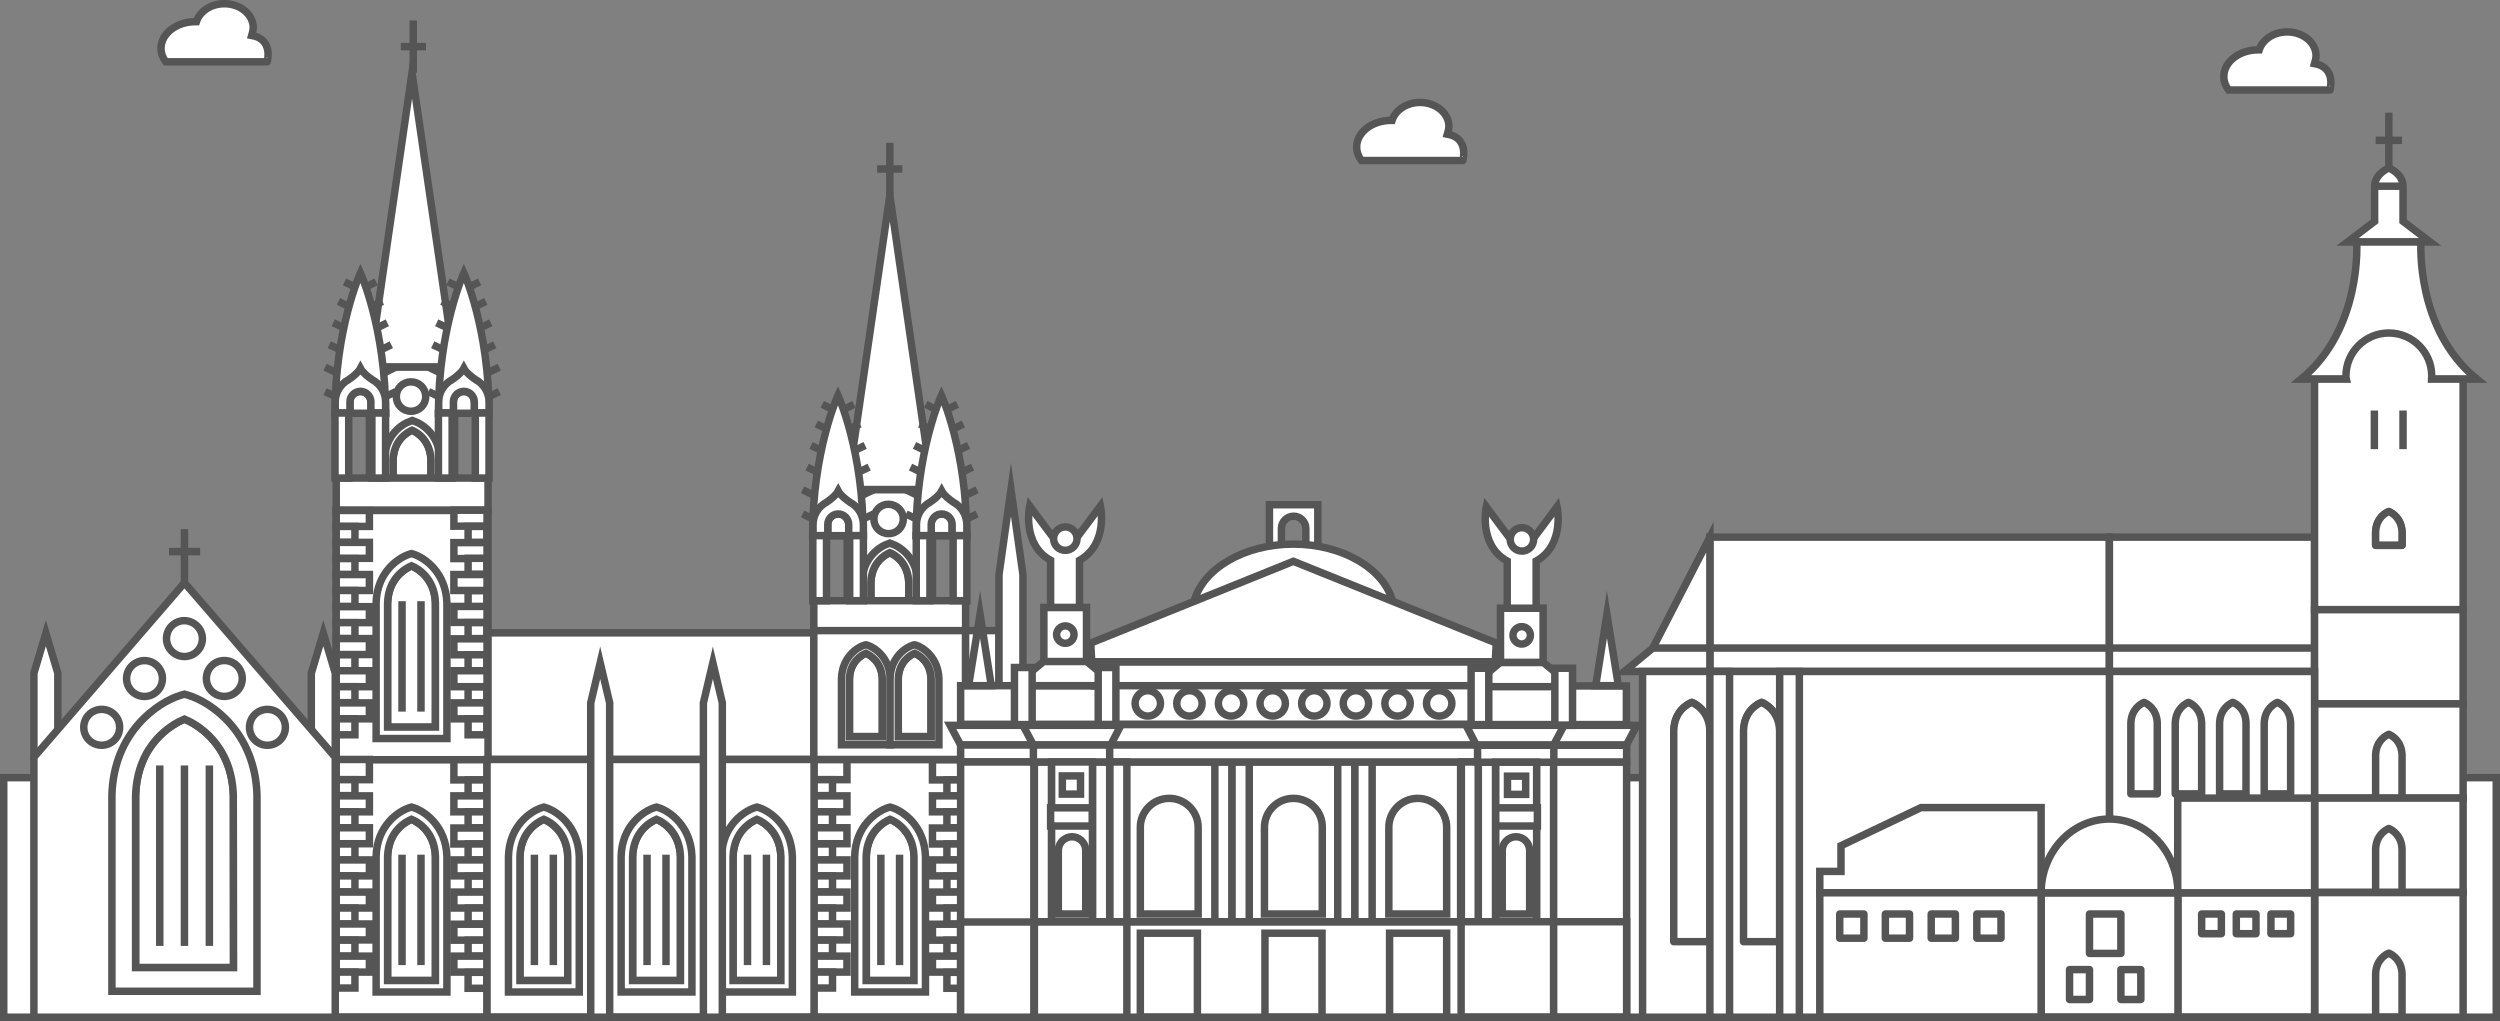 <?xml version="1.0" encoding="utf-8"?>
<!-- Generator: Adobe Illustrator 24.0.1, SVG Export Plug-In . SVG Version: 6.00 Build 0)  -->
<svg version="1.1" id="Режим_изоляции"
	 xmlns="http://www.w3.org/2000/svg" xmlns:xlink="http://www.w3.org/1999/xlink" x="0px" y="0px" viewBox="0 0 1003 409.6"
	 style="enable-background:new 0 0 1003 409.6;" xml:space="preserve">
<rect x="0" y="0" width="1003" height="409.6" fill="#808080" stroke="none"/>
<style type="text/css">
	.st0{fill:#FFFFFF;stroke:#555555;stroke-width:3;stroke-miterlimit:10;}
	.st1{fill:#FFFFFF;stroke:#555555;stroke-width:3;stroke-linejoin:round;stroke-miterlimit:10;}
	.st2{fill:none;stroke:#555555;stroke-width:3;stroke-miterlimit:10;}
	.st3{fill:none;stroke:#555555;stroke-width:3;stroke-linejoin:round;stroke-miterlimit:10;}
</style>
<g>
	<rect x="1.5" y="312" class="st0" width="1000" height="96.1"/>
	<path class="st0" d="M101,14.2c0,0,0.6-2,0.6-3.1c0-5.3-5.2-9.6-11.6-9.6c-5.4,0-9.9,3.1-11.2,7.2c-0.1,0-0.2,0-0.4,0
		c-7.6,0-13.8,4.8-13.8,10.7c0,2,0.7,3.8,1.9,5.4h40.7C107.2,24.8,109.8,15.8,101,14.2z"/>
	<path class="st0" d="M580.7,53.8c0,0,0.6-2,0.6-3.1c0-5.3-5.2-9.6-11.6-9.6c-5.4,0-9.9,3.1-11.2,7.2c-0.1,0-0.2,0-0.4,0
		c-7.6,0-13.8,4.8-13.8,10.7c0,2,0.7,3.8,1.9,5.4h40.7C586.9,64.4,589.5,55.4,580.7,53.8z"/>
	<path class="st0" d="M928.6,25.5c0,0,0.6-2,0.6-3.1c0-5.3-5.2-9.6-11.6-9.6c-5.4,0-9.9,3.1-11.2,7.2c-0.1,0-0.2,0-0.4,0
		c-7.6,0-13.8,4.8-13.8,10.7c0,2,0.7,3.8,1.9,5.4h40.7C934.8,36.1,937.4,27.1,928.6,25.5z"/>
	<g>
		<rect x="134.5" y="304.7" class="st0" width="60.9" height="103.3"/>
		<rect x="195.4" y="253.9" class="st0" width="131.2" height="50.8"/>
		<rect x="148.2" y="147.2" class="st0" width="34.2" height="57.5"/>
		<g>
			<path class="st1" d="M165.3,172.6c-1.8,0.7-7.3,3.7-7.6,11.9v26.7h15.2v-26.7C172.7,176.4,167.1,173.4,165.3,172.6z"/>
			<path class="st0" d="M176.6,184.4c-0.3-9.8-7.1-14.4-10.7-15.5l-0.5-0.2l-0.5,0.2c-3.6,1.1-10.4,5.7-10.7,15.5v30.4h22.5
				L176.6,184.4L176.6,184.4z M172.9,211.2h-15.2v-26.7c0.3-8.1,5.8-11.1,7.6-11.9c1.8,0.7,7.3,3.8,7.6,11.9L172.9,211.2
				L172.9,211.2z"/>
		</g>
		<polygon class="st0" points="148.2,147.2 165.3,29.2 182.5,147.2 		"/>
		<g>
			<line class="st2" x1="165.8" y1="29.2" x2="165.8" y2="8.2"/>
			<line class="st2" x1="160.8" y1="18.7" x2="170.9" y2="18.7"/>
		</g>
		<g>
			<line class="st2" x1="357" y1="78.4" x2="357" y2="57.3"/>
			<line class="st2" x1="351.9" y1="67.8" x2="362" y2="67.8"/>
		</g>
		<rect x="134.9" y="191.8" class="st0" width="60.9" height="12.9"/>
		<g>
			<g>
				<g>
					<path class="st0" d="M144.6,109.5c0,0-10.2,22.3-10.2,56.3h20.3C154.7,131.7,144.6,109.5,144.6,109.5z"/>
					<g>
						<g>
							<line class="st2" x1="134.5" y1="159.1" x2="130.4" y2="157.1"/>
							<line class="st2" x1="134.5" y1="149.3" x2="130.4" y2="147.3"/>
							<line class="st2" x1="136.3" y1="140.3" x2="132.1" y2="138.3"/>
							<line class="st2" x1="137.9" y1="131.5" x2="133.7" y2="129.5"/>
							<line class="st2" x1="139.9" y1="123" x2="135.8" y2="120.9"/>
							<line class="st2" x1="142.4" y1="115.1" x2="138.2" y2="113.1"/>
						</g>
						<g>
							<line class="st2" x1="154.7" y1="159.1" x2="158.8" y2="157.1"/>
							<line class="st2" x1="154.7" y1="149.3" x2="158.8" y2="147.3"/>
							<line class="st2" x1="152.9" y1="140.3" x2="157" y2="138.3"/>
							<line class="st2" x1="151.3" y1="131.5" x2="155.4" y2="129.5"/>
							<line class="st2" x1="149.2" y1="123" x2="153.4" y2="120.9"/>
							<line class="st2" x1="146.8" y1="115.1" x2="150.9" y2="113.1"/>
						</g>
					</g>
				</g>
				<g>
					<path class="st1" d="M148.8,161.3c0-2.3-1.9-4.2-4.2-4.2s-4.2,1.9-4.2,4.2v4.5h8.5v-4.5H148.8z"/>
					<path class="st0" d="M149.3,152.3c-1.5-1-3.8-2.8-4.7-4.5c-0.9,1.7-3.2,3.5-4.7,4.5c-3.2,1.7-5.4,5.1-5.4,8.9v4.5h5.9v-4.5
						c0-2.3,1.9-4.2,4.2-4.2s4.2,1.9,4.2,4.2v4.5h5.9v-4.5C154.7,157.4,152.5,154,149.3,152.3z"/>
				</g>
			</g>
			<g>
				<rect x="134.4" y="165.7" class="st0" width="5.5" height="26.1"/>
				<rect x="149.2" y="165.7" class="st0" width="5.5" height="26.1"/>
			</g>
			<g>
				<g>
					<path class="st0" d="M186.1,109.5c0,0-10.2,22.3-10.2,56.3h20.3C196.2,131.7,186.1,109.5,186.1,109.5z"/>
					<g>
						<g>
							<line class="st2" x1="176" y1="159.1" x2="171.9" y2="157.1"/>
							<line class="st2" x1="176" y1="149.3" x2="171.9" y2="147.3"/>
							<line class="st2" x1="177.8" y1="140.3" x2="173.6" y2="138.3"/>
							<line class="st2" x1="179.4" y1="131.5" x2="175.2" y2="129.5"/>
							<line class="st2" x1="181.4" y1="123" x2="177.3" y2="120.9"/>
							<line class="st2" x1="183.9" y1="115.1" x2="179.7" y2="113.1"/>
						</g>
						<g>
							<line class="st2" x1="196.2" y1="159.1" x2="200.3" y2="157.1"/>
							<line class="st2" x1="196.2" y1="149.3" x2="200.3" y2="147.3"/>
							<line class="st2" x1="194.4" y1="140.3" x2="198.5" y2="138.3"/>
							<line class="st2" x1="192.8" y1="131.5" x2="196.9" y2="129.5"/>
							<line class="st2" x1="190.7" y1="123" x2="194.9" y2="120.9"/>
							<line class="st2" x1="188.3" y1="115.1" x2="192.4" y2="113.1"/>
						</g>
					</g>
				</g>
				<g>
					<path class="st1" d="M190.3,161.3c0-2.3-1.9-4.2-4.2-4.2s-4.2,1.9-4.2,4.2v4.5h8.5v-4.5H190.3z"/>
					<path class="st0" d="M190.8,152.3c-1.5-1-3.8-2.8-4.7-4.5c-0.9,1.7-3.2,3.5-4.7,4.5c-3.2,1.7-5.4,5.1-5.4,8.9v4.5h5.9v-4.5
						c0-2.3,1.9-4.2,4.2-4.2s4.2,1.9,4.2,4.2v4.5h5.9v-4.5C196.2,157.4,194,154,190.8,152.3z"/>
				</g>
			</g>
			<g>
				<rect x="175.9" y="165.7" class="st0" width="5.5" height="26.1"/>
				<rect x="190.7" y="165.7" class="st0" width="5.5" height="26.1"/>
			</g>
		</g>
		<rect x="134.9" y="204.8" class="st0" width="60.9" height="100"/>
		<path class="st0" d="M170.8,159.1c0,3.3-2.6,5.9-5.9,5.9c-3.3,0-5.9-2.6-5.9-5.9s2.6-5.9,5.9-5.9
			C168.2,153.2,170.8,155.8,170.8,159.1z"/>
		<g>
			<g>
				<rect x="134.9" y="204.8" class="st0" width="13.3" height="6.4"/>
				<rect x="134.9" y="211.2" class="st0" width="7.5" height="6.4"/>
			</g>
			<g>
				<rect x="134.9" y="217.6" class="st0" width="13.3" height="6.4"/>
				<rect x="134.9" y="224.1" class="st0" width="7.5" height="6.4"/>
			</g>
			<g>
				<g>
					<rect x="134.9" y="230.5" class="st0" width="13.3" height="6.4"/>
					<rect x="134.9" y="236.9" class="st0" width="7.5" height="6.4"/>
				</g>
				<g>
					<rect x="134.9" y="243.4" class="st0" width="13.3" height="6.4"/>
					<rect x="134.9" y="249.8" class="st0" width="7.5" height="6.4"/>
				</g>
			</g>
			<g>
				<rect x="134.9" y="256.2" class="st0" width="13.3" height="6.4"/>
				<rect x="134.9" y="262.7" class="st0" width="7.5" height="6.4"/>
			</g>
			<g>
				<g>
					<rect x="134.9" y="269.1" class="st0" width="13.3" height="6.4"/>
					<rect x="134.9" y="275.5" class="st0" width="7.5" height="6.4"/>
				</g>
				<g>
					<rect x="134.9" y="282" class="st0" width="13.3" height="6.4"/>
					<rect x="134.9" y="288.4" class="st0" width="7.5" height="6.4"/>
				</g>
			</g>
		</g>
		<g>
			<g>
				<rect x="182.1" y="204.7" class="st0" width="13.3" height="6.4"/>
				<rect x="187.8" y="211.2" class="st0" width="7.5" height="6.4"/>
			</g>
			<g>
				<rect x="182.1" y="217.7" class="st0" width="13.3" height="6.4"/>
				<rect x="187.8" y="224" class="st0" width="7.5" height="6.4"/>
			</g>
			<g>
				<g>
					<rect x="182.1" y="230.5" class="st0" width="13.3" height="6.4"/>
					<rect x="187.8" y="237" class="st0" width="7.5" height="6.4"/>
				</g>
				<g>
					<rect x="182.1" y="243.3" class="st0" width="13.3" height="6.4"/>
					<rect x="187.8" y="249.8" class="st0" width="7.5" height="6.4"/>
				</g>
			</g>
			<g>
				<rect x="182.1" y="256.3" class="st0" width="13.3" height="6.4"/>
				<rect x="187.8" y="262.7" class="st0" width="7.5" height="6.4"/>
			</g>
			<g>
				<g>
					<rect x="182.1" y="269.1" class="st0" width="13.3" height="6.4"/>
					<rect x="187.8" y="275.6" class="st0" width="7.5" height="6.4"/>
				</g>
				<g>
					<rect x="182.1" y="282" class="st0" width="13.3" height="6.4"/>
					<rect x="187.8" y="288.4" class="st0" width="7.5" height="6.4"/>
				</g>
			</g>
		</g>
		<g>
			<g>
				<path class="st1" d="M165.1,227.1c-2.2,0.9-9.3,4.7-9.6,15v49.7h19.2v-49.7C174.4,231.8,167.3,228,165.1,227.1z"/>
				<path class="st0" d="M179.3,241.9c-0.4-12.3-9-18.2-13.5-19.6l-0.7-0.2l-0.7,0.2c-4.5,1.4-13.2,7.2-13.5,19.6v54.4h28.4V241.9
					L179.3,241.9z M174.7,291.7h-19.2V242c0.3-10.3,7.3-14,9.6-15c2.2,0.9,9.3,4.7,9.6,15L174.7,291.7L174.7,291.7z"/>
			</g>
			<g>
				<line class="st2" x1="161.3" y1="241.2" x2="161.3" y2="285.5"/>
				<line class="st2" x1="168.9" y1="241.2" x2="168.9" y2="285.5"/>
			</g>
		</g>
		<g>
			<g>
				<rect x="134.9" y="304.7" class="st0" width="13.3" height="8.1"/>
				<rect x="134.9" y="312.8" class="st0" width="7.5" height="6.4"/>
			</g>
			<g>
				<rect x="134.9" y="319.3" class="st0" width="13.3" height="6.4"/>
				<rect x="134.9" y="325.7" class="st0" width="7.5" height="6.4"/>
			</g>
			<g>
				<g>
					<rect x="134.9" y="332.1" class="st0" width="13.3" height="6.4"/>
					<rect x="134.9" y="338.6" class="st0" width="7.5" height="6.4"/>
				</g>
				<g>
					<rect x="134.9" y="345" class="st0" width="13.3" height="6.4"/>
					<rect x="134.9" y="351.4" class="st0" width="7.5" height="6.4"/>
				</g>
			</g>
			<g>
				<rect x="134.9" y="357.9" class="st0" width="13.3" height="6.4"/>
				<rect x="134.9" y="364.3" class="st0" width="7.5" height="6.4"/>
			</g>
			<g>
				<g>
					<rect x="134.9" y="370.7" class="st0" width="13.3" height="6.4"/>
					<rect x="134.9" y="377.2" class="st0" width="7.5" height="6.4"/>
				</g>
				<g>
					<rect x="134.9" y="383.6" class="st0" width="13.3" height="6.4"/>
					<rect x="134.9" y="390" class="st0" width="7.5" height="6.4"/>
				</g>
			</g>
		</g>
		<g>
			<g>
				<rect x="182.1" y="304.8" class="st0" width="13.3" height="8.1"/>
				<rect x="187.8" y="312.9" class="st0" width="7.5" height="6.4"/>
			</g>
			<g>
				<rect x="182.1" y="319.3" class="st0" width="13.3" height="6.4"/>
				<rect x="187.8" y="325.7" class="st0" width="7.5" height="6.4"/>
			</g>
			<g>
				<g>
					<rect x="182.1" y="332.2" class="st0" width="13.3" height="6.4"/>
					<rect x="187.8" y="338.6" class="st0" width="7.5" height="6.4"/>
				</g>
				<g>
					<rect x="182.1" y="345" class="st0" width="13.3" height="6.4"/>
					<rect x="187.8" y="351.5" class="st0" width="7.5" height="6.4"/>
				</g>
			</g>
			<g>
				<rect x="182.1" y="357.9" class="st0" width="13.3" height="6.4"/>
				<rect x="187.8" y="364.3" class="st0" width="7.5" height="6.4"/>
			</g>
			<g>
				<g>
					<rect x="182.1" y="370.8" class="st0" width="13.3" height="6.4"/>
					<rect x="187.8" y="377.2" class="st0" width="7.5" height="6.4"/>
				</g>
				<g>
					<rect x="182.1" y="383.6" class="st0" width="13.3" height="6.4"/>
					<rect x="187.8" y="390.1" class="st0" width="7.5" height="6.4"/>
				</g>
			</g>
		</g>
		<g>
			<g>
				<path class="st1" d="M165.1,328.7c-2.2,0.9-9.3,4.7-9.6,15v49.7h19.2v-49.7C174.4,333.5,167.3,329.7,165.1,328.7z"/>
				<path class="st0" d="M179.3,343.6c-0.4-12.3-9-18.2-13.5-19.6l-0.7-0.2l-0.7,0.2c-4.5,1.4-13.2,7.2-13.5,19.6V398h28.4V343.6
					L179.3,343.6z M174.7,393.4h-19.2v-49.7c0.3-10.3,7.3-14,9.6-15c2.2,0.9,9.3,4.7,9.6,15L174.7,393.4L174.7,393.4z"/>
			</g>
			<g>
				<line class="st2" x1="161.3" y1="342.9" x2="161.3" y2="387.2"/>
				<line class="st2" x1="168.9" y1="342.9" x2="168.9" y2="387.2"/>
			</g>
		</g>
		<rect x="339.9" y="196.4" class="st0" width="34.2" height="57.5"/>
		<g>
			<path class="st1" d="M357,221.8c-1.8,0.7-7.3,3.7-7.6,11.9v26.7h15.2v-26.7C364.3,225.6,358.7,222.5,357,221.8z"/>
			<path class="st0" d="M368.2,233.6c-0.3-9.8-7.1-14.4-10.7-15.5l-0.5-0.2l-0.5,0.2c-3.6,1.1-10.4,5.7-10.7,15.5V264h22.5
				L368.2,233.6L368.2,233.6z M364.6,260.3h-15.2v-26.7c0.3-8.1,5.8-11.1,7.6-11.9c1.8,0.7,7.3,3.8,7.6,11.9V260.3z"/>
		</g>
		<polygon class="st0" points="339.9,196.4 357,78.4 374.1,196.4 		"/>
		<rect x="326.5" y="241" class="st0" width="60.9" height="12.9"/>
		<g>
			<g>
				<g>
					<path class="st0" d="M336.2,158.6c0,0-10.2,22.3-10.2,56.3h20.3C346.4,180.9,336.2,158.6,336.2,158.6z"/>
					<g>
						<g>
							<line class="st2" x1="326.1" y1="208.2" x2="322" y2="206.2"/>
							<line class="st2" x1="326.1" y1="198.5" x2="322" y2="196.5"/>
							<line class="st2" x1="327.9" y1="189.4" x2="323.8" y2="187.4"/>
							<line class="st2" x1="329.5" y1="180.7" x2="325.4" y2="178.7"/>
							<line class="st2" x1="331.6" y1="172.1" x2="327.5" y2="170.1"/>
							<line class="st2" x1="334" y1="164.3" x2="329.9" y2="162.2"/>
						</g>
						<g>
							<line class="st2" x1="346.3" y1="208.2" x2="350.5" y2="206.2"/>
							<line class="st2" x1="346.3" y1="198.5" x2="350.5" y2="196.5"/>
							<line class="st2" x1="344.5" y1="189.4" x2="348.7" y2="187.4"/>
							<line class="st2" x1="342.9" y1="180.7" x2="347.1" y2="178.7"/>
							<line class="st2" x1="340.9" y1="172.1" x2="345" y2="170.1"/>
							<line class="st2" x1="338.5" y1="164.3" x2="342.6" y2="162.2"/>
						</g>
					</g>
				</g>
				<g>
					<path class="st1" d="M340.5,210.4c0-2.3-1.9-4.2-4.2-4.2c-2.3,0-4.2,1.9-4.2,4.2v4.5h8.5L340.5,210.4L340.5,210.4z"/>
					<path class="st0" d="M341,201.5c-1.5-1-3.8-2.8-4.7-4.5c-0.9,1.7-3.2,3.5-4.7,4.5c-3.2,1.7-5.4,5.1-5.4,8.9v4.5h5.9v-4.5
						c0-2.3,1.9-4.2,4.2-4.2c2.3,0,4.2,1.9,4.2,4.2v4.5h5.9v-4.5C346.3,206.5,344.2,203.2,341,201.5z"/>
				</g>
			</g>
			<g>
				<rect x="326.1" y="214.9" class="st0" width="5.5" height="26.1"/>
				<rect x="340.9" y="214.9" class="st0" width="5.5" height="26.1"/>
			</g>
			<g>
				<g>
					<path class="st0" d="M377.7,158.6c0,0-10.2,22.3-10.2,56.3h20.3C387.9,180.9,377.7,158.6,377.7,158.6z"/>
					<g>
						<g>
							<line class="st2" x1="367.6" y1="208.2" x2="363.5" y2="206.2"/>
							<line class="st2" x1="367.6" y1="198.5" x2="363.5" y2="196.5"/>
							<line class="st2" x1="369.4" y1="189.4" x2="365.3" y2="187.4"/>
							<line class="st2" x1="371" y1="180.7" x2="366.9" y2="178.7"/>
							<line class="st2" x1="373.1" y1="172.1" x2="369" y2="170.1"/>
							<line class="st2" x1="375.5" y1="164.3" x2="371.4" y2="162.2"/>
						</g>
						<g>
							<line class="st2" x1="387.8" y1="208.2" x2="392" y2="206.2"/>
							<line class="st2" x1="387.8" y1="198.5" x2="392" y2="196.5"/>
							<line class="st2" x1="386" y1="189.4" x2="390.2" y2="187.4"/>
							<line class="st2" x1="384.4" y1="180.7" x2="388.6" y2="178.7"/>
							<line class="st2" x1="382.4" y1="172.1" x2="386.5" y2="170.1"/>
							<line class="st2" x1="380" y1="164.3" x2="384.1" y2="162.2"/>
						</g>
					</g>
				</g>
				<g>
					<path class="st1" d="M382,210.4c0-2.3-1.9-4.2-4.2-4.2c-2.3,0-4.2,1.9-4.2,4.2v4.5h8.5L382,210.4L382,210.4z"/>
					<path class="st0" d="M382.5,201.5c-1.5-1-3.8-2.8-4.7-4.5c-0.9,1.7-3.2,3.5-4.7,4.5c-3.2,1.7-5.4,5.1-5.4,8.9v4.5h5.9v-4.5
						c0-2.3,1.9-4.2,4.2-4.2c2.3,0,4.2,1.9,4.2,4.2v4.5h5.9v-4.5C387.8,206.5,385.7,203.2,382.5,201.5z"/>
				</g>
			</g>
			<g>
				<rect x="367.6" y="214.9" class="st0" width="5.5" height="26.1"/>
				<rect x="382.4" y="214.9" class="st0" width="5.5" height="26.1"/>
			</g>
		</g>
		<path class="st0" d="M362.4,208.2c0,3.3-2.6,5.9-5.9,5.9s-5.9-2.6-5.9-5.9c0-3.3,2.6-5.9,5.9-5.9
			C359.8,202.4,362.4,205,362.4,208.2z"/>
		<g>
			<line class="st3" x1="327.4" y1="359.7" x2="338.5" y2="359.7"/>
			<line class="st3" x1="351.9" y1="359.7" x2="362.9" y2="359.7"/>
		</g>
		<rect x="326.5" y="304.7" class="st0" width="60.9" height="103.3"/>
		<g>
			<g>
				<rect x="326.5" y="304.7" class="st0" width="13.3" height="8.1"/>
				<rect x="326.5" y="312.8" class="st0" width="7.5" height="6.4"/>
				<rect x="326.5" y="319.3" class="st0" width="13.3" height="6.4"/>
				<rect x="326.5" y="325.7" class="st0" width="7.5" height="6.4"/>
				<g>
					<rect x="326.5" y="332.1" class="st0" width="13.3" height="6.4"/>
					<rect x="326.5" y="338.6" class="st0" width="7.5" height="6.4"/>
				</g>
				<g>
					<rect x="326.5" y="345" class="st0" width="13.3" height="6.4"/>
					<rect x="326.5" y="351.4" class="st0" width="7.5" height="6.4"/>
				</g>
				<rect x="326.5" y="357.9" class="st0" width="13.3" height="6.4"/>
				<rect x="326.5" y="364.3" class="st0" width="7.5" height="6.4"/>
				<g>
					<rect x="326.5" y="370.7" class="st0" width="13.3" height="6.4"/>
					<rect x="326.5" y="377.2" class="st0" width="7.5" height="6.4"/>
				</g>
				<g>
					<rect x="326.5" y="383.6" class="st0" width="13.3" height="6.4"/>
					<rect x="326.5" y="390" class="st0" width="7.5" height="6.4"/>
				</g>
			</g>
			<g>
				<rect x="374.1" y="304.8" class="st0" width="13.3" height="8.1"/>
				<rect x="379.9" y="312.9" class="st0" width="7.5" height="6.4"/>
				<rect x="374.1" y="319.3" class="st0" width="13.3" height="6.4"/>
				<rect x="379.9" y="325.7" class="st0" width="7.5" height="6.4"/>
				<g>
					<rect x="374.1" y="332.2" class="st0" width="13.3" height="6.4"/>
					<rect x="379.9" y="338.6" class="st0" width="7.5" height="6.4"/>
				</g>
				<g>
					<rect x="374.1" y="345" class="st0" width="13.3" height="6.4"/>
					<rect x="379.9" y="351.5" class="st0" width="7.5" height="6.4"/>
				</g>
				<rect x="374.1" y="357.9" class="st0" width="13.3" height="6.4"/>
				<rect x="379.9" y="364.3" class="st0" width="7.5" height="6.4"/>
				<g>
					<rect x="374.1" y="370.8" class="st0" width="13.3" height="6.4"/>
					<rect x="379.9" y="377.2" class="st0" width="7.5" height="6.4"/>
				</g>
				<g>
					<rect x="374.1" y="383.6" class="st0" width="13.3" height="6.4"/>
					<rect x="379.9" y="390.1" class="st0" width="7.5" height="6.4"/>
				</g>
			</g>
		</g>
		<g>
			<g>
				<path class="st1" d="M357.2,328.7c-2.2,0.9-9.3,4.7-9.6,15v49.7h19.2v-49.7C366.4,333.5,359.4,329.7,357.2,328.7z"/>
				<path class="st0" d="M371.3,343.6c-0.4-12.3-9-18.2-13.5-19.6l-0.7-0.2l-0.7,0.2c-4.5,1.4-13.2,7.2-13.5,19.6V398h28.4
					L371.3,343.6L371.3,343.6z M366.7,393.4h-19.2v-49.7c0.3-10.3,7.3-14,9.6-15c2.2,0.9,9.3,4.7,9.6,15V393.4z"/>
			</g>
			<g>
				<line class="st2" x1="353.4" y1="342.9" x2="353.4" y2="387.2"/>
				<line class="st2" x1="360.9" y1="342.9" x2="360.9" y2="387.2"/>
			</g>
		</g>
		<g>
			<g>
				<g>
					<g>
						<polygon class="st0" points="23.2,270.1 18.4,254 13.6,270.1 13.6,303.8 23.2,303.8 						"/>
						<polygon class="st0" points="134.5,270.1 129.7,254 124.9,270.1 124.9,303.8 134.5,303.8 						"/>
					</g>
					<path class="st0" d="M134.5,303.8c0,0,0,87.7,0,104.3H13.6c0-16.5,0-104.3,0-104.3l60.4-70L134.5,303.8z"/>
					<g>
						<path class="st1" d="M74,288.5c-4.6,1.9-19,9.7-19.6,30.7v69h39.3v-69C93,298.2,78.6,290.4,74,288.5z"/>
						<path class="st0" d="M103.1,319c-0.7-25.3-18.4-37.3-27.7-40.1l-1.4-0.4l-1.4,0.4c-9.3,2.8-27,14.8-27.7,40.1v78.7h58.2v-78.5
							L103.1,319z M93.7,388.2H54.4v-69c0.7-21.1,15-28.8,19.6-30.7c4.6,1.9,19,9.7,19.6,30.7L93.7,388.2L93.7,388.2z"/>
					</g>
					<line class="st2" x1="74" y1="233.8" x2="74" y2="212.3"/>
					<line class="st2" x1="67.8" y1="221.3" x2="80.3" y2="221.3"/>
				</g>
				<g>
					<line class="st2" x1="64.1" y1="307.1" x2="64.1" y2="379.5"/>
					<line class="st2" x1="74" y1="307.1" x2="74" y2="379.5"/>
					<line class="st2" x1="84" y1="307.1" x2="84" y2="379.5"/>
				</g>
			</g>
			<path class="st0" d="M81.2,256.2c0,4-3.2,7.2-7.2,7.2s-7.2-3.2-7.2-7.2S70,249,74,249C78,249.1,81.2,252.3,81.2,256.2z"/>
			<g>
				<g>
					
						<ellipse transform="matrix(3.327797e-02 -0.999 0.999 3.327797e-02 -215.883 321.21)" class="st0" cx="58.1" cy="272.2" rx="7.2" ry="7.2"/>
					<path class="st0" d="M48,291.8c0,4-3.2,7.2-7.2,7.2s-7.2-3.2-7.2-7.2s3.2-7.2,7.2-7.2C44.8,284.6,48,287.8,48,291.8z"/>
				</g>
				<g>
					<circle class="st0" cx="90" cy="272.2" r="7.2"/>
					<path class="st0" d="M100.1,291.8c0,4,3.2,7.2,7.2,7.2s7.2-3.2,7.2-7.2s-3.2-7.2-7.2-7.2C103.3,284.6,100.1,287.8,100.1,291.8z
						"/>
				</g>
			</g>
		</g>
		<rect x="195.4" y="304.7" class="st0" width="131.2" height="103.3"/>
		<g>
			<g>
				<g>
					<path class="st1" d="M218.2,328.7c-2.2,0.9-9.3,4.7-9.6,15v49.7h19.2v-49.7C227.4,333.5,220.4,329.7,218.2,328.7z"/>
					<path class="st0" d="M232.4,343.6c-0.4-12.3-9-18.2-13.5-19.6l-0.7-0.2l-0.7,0.2c-4.5,1.4-13.2,7.2-13.5,19.6V398h28.4V343.6
						L232.4,343.6z M227.8,393.4h-19.2v-49.7c0.3-10.3,7.3-14,9.6-15c2.2,0.9,9.3,4.7,9.6,15L227.8,393.4L227.8,393.4z"/>
				</g>
				<g>
					<line class="st2" x1="214.4" y1="342.9" x2="214.4" y2="387.2"/>
					<line class="st2" x1="222" y1="342.9" x2="222" y2="387.2"/>
				</g>
			</g>
			<g>
				<g>
					<path class="st1" d="M263.4,328.7c-2.2,0.9-9.3,4.7-9.6,15v49.7H273v-49.7C272.7,333.5,265.6,329.7,263.4,328.7z"/>
					<path class="st0" d="M277.6,343.6c-0.4-12.3-9-18.2-13.5-19.6l-0.7-0.2l-0.7,0.2c-4.5,1.4-13.2,7.2-13.5,19.6V398h28.4
						L277.6,343.6L277.6,343.6z M273,393.4h-19.2v-49.7c0.3-10.3,7.3-14,9.6-15c2.2,0.9,9.3,4.7,9.6,15V393.4z"/>
				</g>
				<g>
					<line class="st2" x1="259.6" y1="342.9" x2="259.6" y2="387.2"/>
					<line class="st2" x1="267.2" y1="342.9" x2="267.2" y2="387.2"/>
				</g>
			</g>
			<g>
				<g>
					<path class="st1" d="M303.7,328.7c-2.2,0.9-9.3,4.7-9.6,15v49.7h19.2v-49.7C313,333.5,305.9,329.7,303.7,328.7z"/>
					<path class="st0" d="M317.9,343.6c-0.4-12.3-9-18.2-13.5-19.6l-0.7-0.2L303,324c-4.5,1.4-13.2,7.2-13.5,19.6V398h28.4V343.6
						L317.9,343.6z M313.3,393.4h-19.2v-49.7c0.3-10.3,7.3-14,9.6-15c2.2,0.9,9.3,4.7,9.6,15V393.4z"/>
				</g>
				<g>
					<line class="st2" x1="299.9" y1="342.9" x2="299.9" y2="387.2"/>
					<line class="st2" x1="307.5" y1="342.9" x2="307.5" y2="387.2"/>
				</g>
			</g>
			<polygon class="st0" points="244.6,282 240.8,265.9 237,282 237,408.1 244.6,408.1 			"/>
			<polygon class="st0" points="289.8,282 286,265.9 282.2,282 282.2,408.1 289.8,408.1 			"/>
		</g>
		<rect x="326.5" y="253" class="st0" width="60.9" height="51.7"/>
		<g>
			<g>
				<path class="st1" d="M347.4,262c-1.6,0.7-6.4,3.3-6.6,10.3v23.2H354v-23.2C353.8,265.3,348.9,262.7,347.4,262z"/>
				<path class="st0" d="M357.2,272.3c-0.3-8.5-6.2-12.5-9.3-13.5l-0.5-0.1l-0.5,0.1c-3.1,0.9-9.1,5-9.3,13.5v26.5h19.6L357.2,272.3
					L357.2,272.3z M354,295.6h-13.2v-23.2c0.2-7.1,5.1-9.7,6.6-10.3c1.5,0.7,6.4,3.3,6.6,10.3V295.6z"/>
			</g>
			<g>
				<path class="st1" d="M366.9,262c-1.6,0.7-6.4,3.3-6.6,10.3v23.2h13.2v-23.2C373.3,265.3,368.5,262.7,366.9,262z"/>
				<path class="st0" d="M376.7,272.3c-0.3-8.5-6.2-12.5-9.3-13.5l-0.5-0.1l-0.5,0.1c-3.1,0.9-9.1,5-9.3,13.5v26.5h19.6L376.7,272.3
					L376.7,272.3z M373.6,295.6h-13.2v-23.2c0.2-7.1,5.1-9.7,6.6-10.3c1.5,0.7,6.4,3.3,6.6,10.3V295.6z"/>
			</g>
		</g>
		<rect x="387.4" y="253" class="st0" width="13.4" height="155"/>
		<polygon class="st0" points="410.4,408.1 400.8,408.1 400.8,230.5 405.6,196.4 410.4,230.5 		"/>
	</g>
	<g>
		<rect x="846.3" y="215.5" class="st0" width="82.3" height="53.9"/>
		<rect x="686" y="215.5" class="st0" width="160.2" height="53.9"/>
		<g>
			<path class="st0" d="M964.1,88.8v-14c0-5.2-5.7-7.4-5.7-7.4s-5.7,2.3-5.7,7.4v14l-10.9,8.3H975L964.1,88.8z"/>
			<path class="st0" d="M971.3,97.1h-25.8c0,0,2.3,34.9-22.3,55h70.5C969,132,971.3,97.1,971.3,97.1z"/>
			<path class="st0" d="M975.5,152.1c0-0.4,0.1-0.9,0.1-1.3c0-9.5-7.7-17.2-17.2-17.2s-17.2,7.7-17.2,17.2c0,0.4,0,0.9,0.1,1.3
				h-12.7v92.5h59.6v-92.5H975.5z"/>
			<g>
				<path class="st1" d="M958.4,205.3c-1.2,0.5-5.1,2.6-5.3,8.3v5.2h10.6v-5.2C963.5,207.9,959.6,205.8,958.4,205.3z"/>
				<path class="st1" d="M963.7,218.7h-10.6v-5.2c0.2-5.7,4-7.8,5.3-8.3c1.2,0.5,5.1,2.6,5.3,8.3V218.7z"/>
			</g>
			<g>
				<line class="st2" x1="952.6" y1="164.7" x2="952.6" y2="180.2"/>
				<line class="st2" x1="964.1" y1="164.7" x2="964.1" y2="180.2"/>
			</g>
			<rect x="928.6" y="244.6" class="st0" width="59.6" height="37.8"/>
			<rect x="928.6" y="282.4" class="st0" width="59.6" height="37.8"/>
			<g>
				<path class="st1" d="M958.4,294.6c-1.2,0.5-5.1,2.6-5.3,8.3v17.3h10.6v-17.3C963.5,297.2,959.6,295.1,958.4,294.6z"/>
			</g>
			<rect x="928.6" y="320.2" class="st0" width="59.6" height="37.8"/>
			<g>
				<path class="st1" d="M958.4,332.4c-1.2,0.5-5.1,2.6-5.3,8.3V358h10.6v-17.3C963.5,335,959.6,332.9,958.4,332.4z"/>
			</g>
			<rect x="928.6" y="358.1" class="st0" width="59.6" height="50"/>
			<g>
				<path class="st1" d="M958.4,382.4c-1.2,0.5-5.1,2.6-5.3,8.3V408h10.6v-17.3C963.5,385,959.6,382.9,958.4,382.4z"/>
			</g>
			<line class="st2" x1="958.4" y1="67.3" x2="958.4" y2="45.2"/>
			<line class="st2" x1="953.1" y1="56.3" x2="963.7" y2="56.3"/>
			<line class="st2" x1="952.6" y1="74.7" x2="964.1" y2="74.7"/>
		</g>
		<rect x="846.3" y="269.4" class="st0" width="82.3" height="138.7"/>
		<g>
			<path class="st1" d="M913.7,281.8c-1.2,0.5-5.1,2.6-5.3,8.3v28.4H919v-28.4C918.8,284.4,914.9,282.3,913.7,281.8z"/>
		</g>
		<g>
			<path class="st1" d="M895.8,281.8c-1.2,0.5-5.1,2.6-5.3,8.3v28.4h10.6v-28.4C901,284.4,897.1,282.3,895.8,281.8z"/>
		</g>
		<g>
			<path class="st1" d="M878,281.8c-1.2,0.5-5.1,2.6-5.3,8.3v28.4h10.6v-28.4C883.1,284.4,879.3,282.3,878,281.8z"/>
		</g>
		<g>
			<path class="st1" d="M860.2,281.8c-1.2,0.5-5.1,2.6-5.3,8.3v28.4h10.6v-28.4C865.3,284.4,861.4,282.3,860.2,281.8z"/>
		</g>
		<polygon class="st0" points="686,215.5 663.1,260 651.7,269.4 686,269.4 		"/>
		<line class="st2" x1="663.1" y1="260" x2="928.6" y2="260"/>
		<rect x="659" y="269.4" class="st0" width="187.3" height="138.7"/>
		<g>
			<path class="st1" d="M706.8,281.8c-1.7,0.7-7,3.6-7.2,11.3v7.1H714v-7.1C713.8,285.4,708.5,282.5,706.8,281.8z"/>
			<path class="st1" d="M714,377.8h-14.5v-84.7c0.2-7.8,5.5-10.6,7.2-11.3c1.7,0.7,7,3.6,7.3,11.3V377.8z"/>
		</g>
		<g>
			<path class="st1" d="M678.8,281.8c-1.7,0.7-7,3.6-7.2,11.3v7.1H686v-7.1C685.8,285.4,680.5,282.5,678.8,281.8z"/>
			<path class="st1" d="M686,377.8h-14.5v-84.7c0.2-7.8,5.5-10.6,7.2-11.3c1.7,0.7,7,3.6,7.3,11.3V377.8z"/>
		</g>
		<rect x="873.7" y="358.2" class="st0" width="54.9" height="49.8"/>
		<rect x="818.9" y="358.2" class="st0" width="54.9" height="49.8"/>
		<path class="st0" d="M846.3,328.6c-15.1,0-27.4,13.3-27.4,29.6h54.9C873.7,341.8,861.4,328.6,846.3,328.6z"/>
		<rect x="873.7" y="320.2" class="st0" width="54.9" height="38"/>
		<rect x="838.3" y="366.7" class="st1" width="12.6" height="15.8"/>
		<g>
			<rect x="830.3" y="389" class="st1" width="8" height="12"/>
			<rect x="850.9" y="389" class="st1" width="8" height="12"/>
		</g>
		<rect x="883.3" y="366.7" class="st1" width="7.9" height="7.9"/>
		<rect x="897.2" y="366.7" class="st1" width="7.9" height="7.9"/>
		<rect x="911.1" y="366.7" class="st1" width="7.9" height="7.9"/>
		<polygon class="st0" points="730.1,349.6 738.6,349.6 738.6,339.3 770.7,324 818.9,324 818.9,358.2 730.1,358.2 		"/>
		<rect x="686" y="269.4" class="st0" width="7.9" height="138.7"/>
		<rect x="714" y="269.4" class="st0" width="7.9" height="138.7"/>
		<rect x="730.1" y="358.2" class="st0" width="88.8" height="49.8"/>
		<rect x="738.1" y="366.7" class="st1" width="9.7" height="9.7"/>
		<rect x="756.4" y="366.7" class="st1" width="9.7" height="9.7"/>
		<rect x="774.8" y="366.7" class="st1" width="9.7" height="9.7"/>
		<rect x="793.1" y="366.7" class="st1" width="9.7" height="9.7"/>
	</g>
	<g>
		<g>
			<g>
				<polygon class="st0" points="416.4,298.9 385.4,298.9 381.2,291 420.5,291 				"/>
				<rect x="385.4" y="298.9" class="st0" width="30.6" height="6.8"/>
				<rect x="385.4" y="275.1" class="st0" width="64.9" height="15.5"/>
				<rect x="385.4" y="305.7" class="st0" width="29.4" height="102.3"/>
				<polygon class="st0" points="388.6,275.1 393.2,246.5 397.7,275.1 				"/>
				<rect x="385.4" y="369.9" class="st0" width="29.4" height="38.2"/>
			</g>
			<g>
				<polygon class="st0" points="621.5,298.9 652.5,298.9 656.7,291 617.4,291 				"/>
				<rect x="622" y="299" class="st0" width="30.6" height="6.8"/>
				<rect x="587.6" y="275.2" class="st0" width="64.9" height="15.5"/>
				<rect x="623.2" y="305.8" class="st0" width="29.4" height="102.3"/>
				<polygon class="st0" points="649.3,275.1 644.7,246.5 640.2,275.1 				"/>
				<rect x="623.2" y="369.8" class="st0" width="29.4" height="38.2"/>
			</g>
		</g>
		<rect x="451.8" y="305.7" class="st0" width="134.2" height="64.1"/>
		<g>
			<rect x="487.4" y="305.7" class="st0" width="6.9" height="64.1"/>
			<rect x="494.3" y="305.7" class="st0" width="6.9" height="64.1"/>
			<rect x="536.7" y="305.7" class="st0" width="6.9" height="64.1"/>
			<rect x="543.6" y="305.7" class="st0" width="6.9" height="64.1"/>
		</g>
		<g>
			<path class="st0" d="M469.1,320.3c-6.4,0-11.6,5.2-11.6,11.6v34.8h23.2v-34.8C480.7,325.5,475.5,320.3,469.1,320.3z"/>
			<path class="st0" d="M518.9,320.3c-6.4,0-11.6,5.2-11.6,11.6v34.8h23.2v-34.8C530.6,325.5,525.4,320.3,518.9,320.3z"/>
			<path class="st0" d="M568.8,320.3c-6.4,0-11.6,5.2-11.6,11.6v34.8h23.2v-34.8C580.4,325.5,575.2,320.3,568.8,320.3z"/>
		</g>
		<rect x="439" y="265.5" class="st0" width="159.8" height="9.7"/>
		<rect x="446" y="275.1" class="st0" width="145.9" height="15.5"/>
		<g>
			<path class="st0" d="M465.6,282.2c0,2.8-2.3,5.1-5.1,5.1s-5.1-2.3-5.1-5.1c0-2.8,2.3-5.1,5.1-5.1S465.6,279.4,465.6,282.2z"/>
			<path class="st0" d="M482.3,282.2c0,2.8-2.3,5.1-5.1,5.1c-2.8,0-5.1-2.3-5.1-5.1c0-2.8,2.3-5.1,5.1-5.1S482.3,279.4,482.3,282.2z
				"/>
			<path class="st0" d="M499,282.2c0,2.8-2.3,5.1-5.1,5.1c-2.8,0-5.1-2.3-5.1-5.1c0-2.8,2.3-5.1,5.1-5.1S499,279.4,499,282.2z"/>
			<path class="st0" d="M515.7,282.2c0,2.8-2.3,5.1-5.1,5.1c-2.8,0-5.1-2.3-5.1-5.1c0-2.8,2.3-5.1,5.1-5.1S515.7,279.4,515.7,282.2z
				"/>
			<path class="st0" d="M532.4,282.2c0,2.8-2.3,5.1-5.1,5.1s-5.1-2.3-5.1-5.1c0-2.8,2.3-5.1,5.1-5.1
				C530.1,277.1,532.4,279.4,532.4,282.2z"/>
			<path class="st0" d="M549.1,282.2c0,2.8-2.3,5.1-5.1,5.1s-5.1-2.3-5.1-5.1c0-2.8,2.3-5.1,5.1-5.1S549.1,279.4,549.1,282.2z"/>
			<path class="st0" d="M565.8,282.2c0,2.8-2.3,5.1-5.1,5.1s-5.1-2.3-5.1-5.1c0-2.8,2.3-5.1,5.1-5.1S565.8,279.4,565.8,282.2z"/>
			<path class="st0" d="M582.5,282.2c0,2.8-2.3,5.1-5.1,5.1s-5.1-2.3-5.1-5.1c0-2.8,2.3-5.1,5.1-5.1S582.5,279.4,582.5,282.2z"/>
		</g>
		<path class="st0" d="M509.3,202.5v22h4.8V212c0-2.7,2.2-4.9,4.9-4.9s4.9,2.2,4.9,4.9v12.5h4.8v-22H509.3z"/>
		<path class="st0" d="M558.7,241.2c-3.5-13-20-22.9-39.8-22.9s-36.3,9.9-39.8,22.9H558.7z"/>
		<polygon class="st0" points="518.9,225.2 437.6,258 438,265.5 599.9,265.5 600.3,258 		"/>
		<g>
			<g>
				<g>
					<rect x="418.8" y="243.7" class="st0" width="17.1" height="21.8"/>
					<g>
						<path class="st0" d="M441.5,203c0,0-10.5,14.2-10.7,14.2l-3.5-1.1l-3.5,1.1c-0.2,0-10.7-14.2-10.7-14.2s-3.3,15.3,8.4,21.8
							v18.9h11.6v-18.9C444.8,218.2,441.5,203,441.5,203z"/>
						<circle class="st0" cx="427.4" cy="216.1" r="4.7"/>
					</g>
				</g>
				<path class="st0" d="M430.9,254.6c0,1.9-1.6,3.5-3.5,3.5s-3.5-1.6-3.5-3.5s1.6-3.5,3.5-3.5S430.9,252.6,430.9,254.6z"/>
				<path class="st0" d="M447.4,275.1h-40.1c-0.1,0-0.1-0.1-0.1-0.2l11.5-9.5H436l11.5,9.5C447.6,275,447.5,275.1,447.4,275.1z"/>
				<g>
					<rect x="440.6" y="267.8" class="st0" width="7.1" height="22.9"/>
					<rect x="407" y="267.8" class="st0" width="7.1" height="22.9"/>
				</g>
			</g>
			<g>
				<g>
					<rect x="602" y="244" class="st0" width="17.1" height="21.8"/>
					<g>
						<path class="st0" d="M624.7,203.3c0,0-10.5,14.2-10.7,14.2l-3.5-1.1l-3.5,1.1c-0.2,0-10.7-14.2-10.7-14.2s-3.3,15.3,8.4,21.8
							V244h11.6v-18.9C628,218.6,624.7,203.3,624.7,203.3z"/>
						<path class="st0" d="M615.3,216.4c0,2.6-2.1,4.7-4.7,4.7c-2.6,0-4.7-2.1-4.7-4.7s2.1-4.7,4.7-4.7
							C613.1,211.7,615.3,213.8,615.3,216.4z"/>
					</g>
				</g>
				<path class="st0" d="M614,254.9c0,1.9-1.6,3.5-3.5,3.5s-3.5-1.6-3.5-3.5s1.6-3.5,3.5-3.5C612.5,251.4,614,253,614,254.9z"/>
				<path class="st0" d="M630.6,275.5h-40.1c-0.1,0-0.1-0.1-0.1-0.2l11.5-9.5h17.3l11.5,9.5C630.7,275.4,630.7,275.5,630.6,275.5z"
					/>
				<g>
					<rect x="623.8" y="268.1" class="st0" width="7.1" height="22.9"/>
					<rect x="590.2" y="268.1" class="st0" width="7.1" height="22.9"/>
				</g>
			</g>
		</g>
		<rect x="440.8" y="290.7" class="st0" width="156.3" height="8.3"/>
		<rect x="440.8" y="298.9" class="st0" width="156.3" height="6.8"/>
		<rect x="445" y="369.9" class="st0" width="148" height="38.2"/>
		<g>
			<rect x="457.5" y="374.4" class="st0" width="22.9" height="33.6"/>
			<rect x="507.5" y="374.4" class="st0" width="22.9" height="33.6"/>
			<rect x="557.5" y="374.4" class="st0" width="22.9" height="33.6"/>
		</g>
		<g>
			<rect x="616.4" y="305.8" class="st0" width="6.9" height="64.1"/>
			<g>
				<rect x="445.2" y="305.7" class="st0" width="6.9" height="64.1"/>
				<rect x="586.3" y="305.7" class="st0" width="6.9" height="64.1"/>
				<rect x="593.1" y="305.7" class="st0" width="6.9" height="64.1"/>
				<g>
					<rect x="415" y="305.7" class="st0" width="6.9" height="64.1"/>
					<rect x="438.3" y="305.7" class="st0" width="6.9" height="64.1"/>
					<g>
						<g>
							<polygon class="st0" points="445.6,298.9 414.6,298.9 410.4,291 449.7,291 							"/>
							<rect x="414.6" y="298.9" class="st0" width="30.6" height="6.8"/>
							<polygon class="st0" points="592.3,298.9 623.3,298.9 627.5,291 588.2,291 							"/>
							<rect x="592.8" y="299" class="st0" width="30.6" height="6.8"/>
						</g>
						<rect x="421.9" y="305.7" class="st0" width="16.4" height="64.1"/>
						<rect x="426.2" y="311.3" class="st0" width="7.3" height="7.3"/>
						<rect x="421.5" y="324.1" class="st0" width="16.7" height="7.3"/>
						<path class="st0" d="M430.1,335.7c-3,0-5.5,2.5-5.5,5.5v25.5h11v-25.5C435.6,338.2,433.1,335.7,430.1,335.7z"/>
						<rect x="415" y="369.9" class="st0" width="37.1" height="38.2"/>
						<rect x="600.1" y="305.8" class="st0" width="16.4" height="64.1"/>
						<rect x="604.8" y="311.4" class="st0" width="7.3" height="7.3"/>
						<rect x="600.1" y="324.1" class="st0" width="16.7" height="7.3"/>
						<path class="st0" d="M608.2,335.7c3,0,5.5,2.5,5.5,5.5v25.5h-11v-25.5C602.7,338.2,605.2,335.7,608.2,335.7z"/>
						<rect x="586.2" y="369.8" class="st0" width="37.1" height="38.2"/>
					</g>
				</g>
			</g>
		</g>
	</g>
</g>
</svg>

